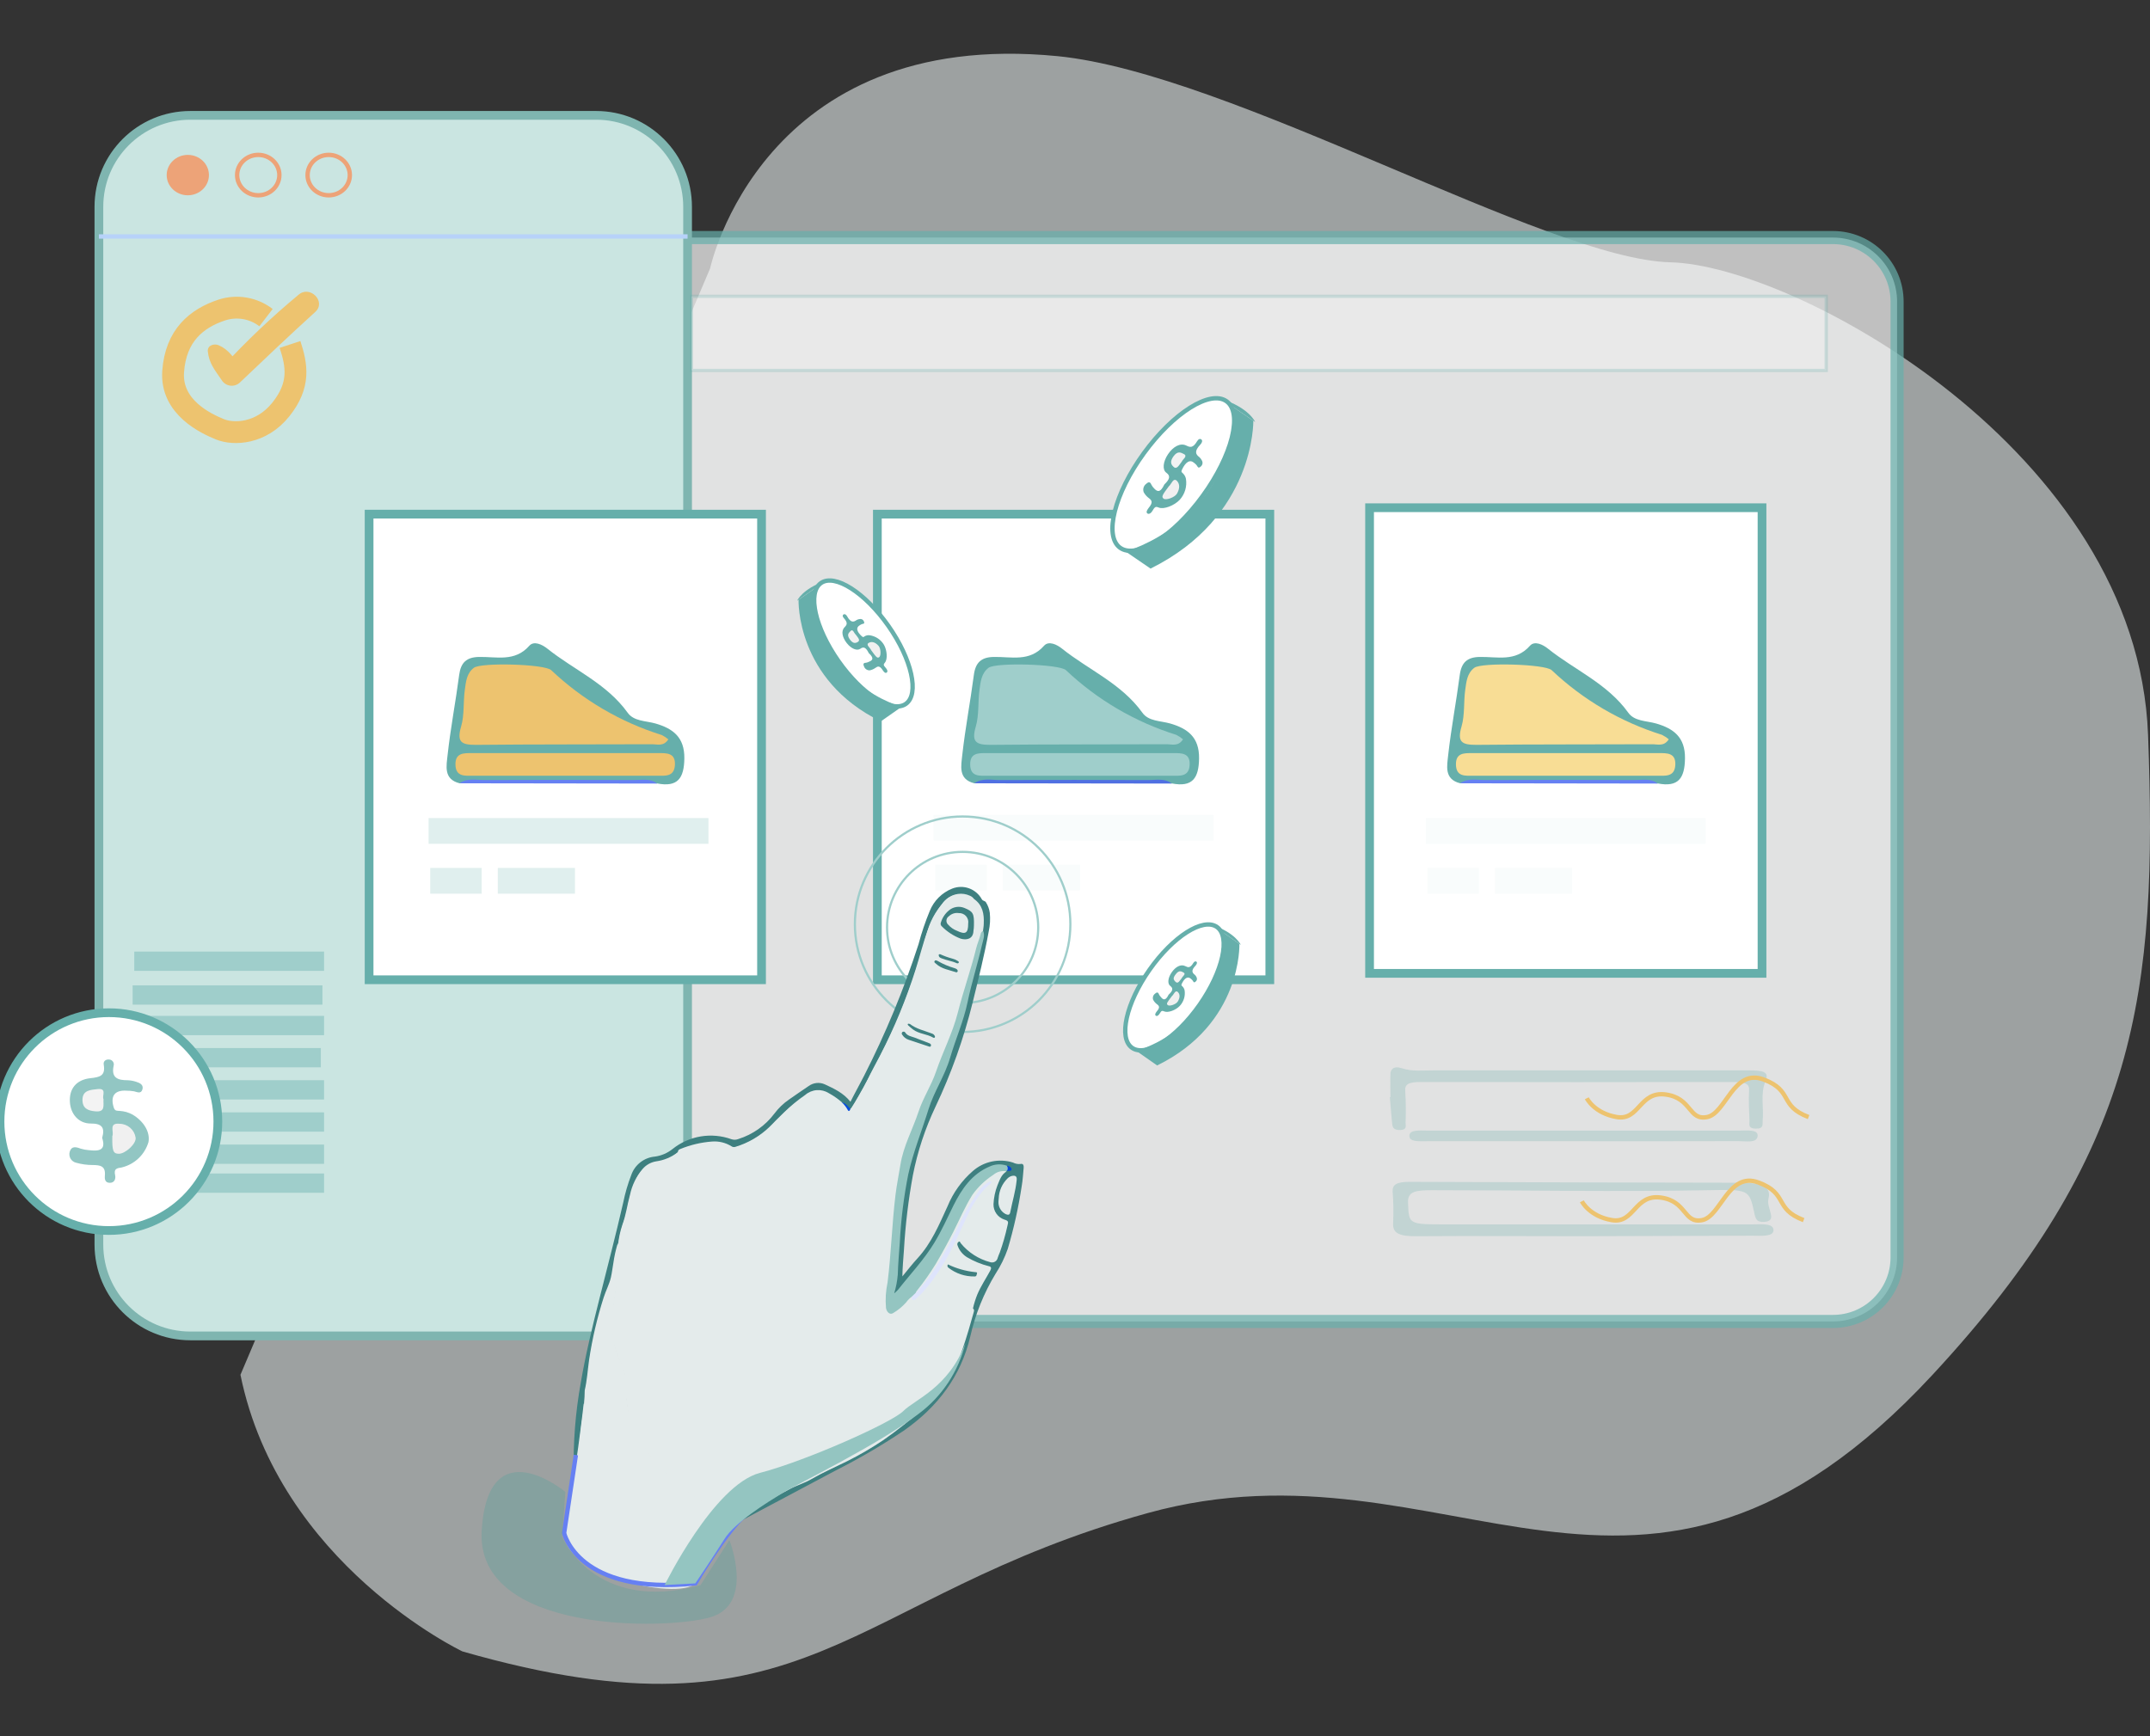 <svg width="520" height="420" viewBox="0 0 520 420" fill="none" xmlns="http://www.w3.org/2000/svg">
<rect x="0" y="0" width="520" height="420" fill="#333333" stroke="none"/>
<g clip-path="url(#clip0)">
<path opacity="0.6" d="M171.745 64.931C171.745 64.931 184.188 6.585 255.77 13.583C297.766 17.731 374.118 62.756 404.03 63.453C433.941 64.15 516.964 109.049 519.528 177.748C521.861 240.02 517.196 278.893 467.399 332.574C396.684 408.809 350.687 345.798 277.554 366.032C204.422 386.265 195.862 423.607 111.847 399.49C111.847 399.49 67.518 378.475 58.156 332.574" fill="#E4EBEB"/>
<path opacity="0.69" d="M443.324 57.469H114.887C106.324 57.469 99.382 64.41 99.382 72.973V304.161C99.382 312.724 106.324 319.665 114.887 319.665H443.324C451.887 319.665 458.829 312.724 458.829 304.161V72.973C458.829 64.41 451.887 57.469 443.324 57.469Z" fill="white" stroke="#66AFAB" stroke-width="3.166" stroke-miterlimit="10"/>
<path d="M144.177 27.905H46.04C33.822 27.905 23.918 37.81 23.918 50.028V301.047C23.918 313.265 33.822 323.169 46.04 323.169H144.177C156.395 323.169 166.299 313.265 166.299 301.047V50.028C166.299 37.81 156.395 27.905 144.177 27.905Z" fill="#CAE5E1" stroke="#7FB5B0" stroke-width="2.111" stroke-miterlimit="10"/>
<path opacity="0.65" d="M45.425 47.241C48.246 47.241 50.533 45.053 50.533 42.355C50.533 39.656 48.246 37.468 45.425 37.468C42.603 37.468 40.316 39.656 40.316 42.355C40.316 45.053 42.603 47.241 45.425 47.241Z" fill="#FF8040"/>
<path opacity="0.65" d="M62.46 47.241C65.281 47.241 67.568 45.053 67.568 42.355C67.568 39.656 65.281 37.468 62.46 37.468C59.639 37.468 57.352 39.656 57.352 42.355C57.352 45.053 59.639 47.241 62.46 47.241Z" stroke="#FF8040" stroke-width="1.055" stroke-miterlimit="10"/>
<path opacity="0.65" d="M79.499 47.241C82.32 47.241 84.607 45.053 84.607 42.355C84.607 39.656 82.32 37.468 79.499 37.468C76.678 37.468 74.391 39.656 74.391 42.355C74.391 45.053 76.678 47.241 79.499 47.241Z" stroke="#FF8040" stroke-width="1.055" stroke-miterlimit="10"/>
<path opacity="0.25" d="M382.733 299.053C369.392 299.053 356.051 298.958 342.721 299.053C338.372 299.105 336.779 298.303 336.947 295.886C337.063 293.318 337.021 290.745 336.821 288.181C336.736 286.556 337.876 285.891 340.884 285.901C367.559 286.007 394.231 286.077 420.898 286.113C425.405 286.113 428.561 286.767 427.727 289.954C427.379 291.274 428.171 292.688 428.361 294.071C428.466 294.788 428.244 295.517 426.598 295.591C424.951 295.664 424.719 294.883 424.487 294.208C424.394 293.923 424.327 293.629 424.286 293.332C423.031 287.759 423.031 287.727 413.225 287.917C390.945 288.34 368.653 287.917 346.373 287.917C342.32 287.917 340.43 288.234 340.547 290.915C340.779 296.192 340.483 296.192 350.046 296.192H423.748C425.965 296.192 429.026 295.823 428.941 297.659C428.846 299.232 425.859 298.926 423.822 298.926L382.733 299.053Z" fill="#66AFAB"/>
<path opacity="0.25" d="M336.29 265.373C336.29 263.494 336.226 261.626 336.29 259.758C336.342 258.818 336.923 257.721 339.076 258.428C341.609 259.251 344.195 258.924 346.739 258.934C372.175 258.934 397.608 258.934 423.038 258.934C426.373 258.934 427.967 259.251 427.027 261.478C425.687 264.644 426.647 267.959 426.31 271.209C426.236 271.948 426.668 273.056 424.663 273.025C422.658 272.993 423.154 271.885 423.133 271.157C423.038 268.687 422.89 266.217 423.038 263.768C423.143 262.206 422.14 261.742 419.417 261.742C394.164 261.798 368.907 261.798 343.646 261.742C340.575 261.742 339.73 262.322 339.868 263.969C340.033 266.53 340.061 269.099 339.952 271.663C339.952 272.307 340.374 273.289 338.696 273.362C336.807 273.436 336.775 272.434 336.691 271.653C336.48 269.542 336.332 267.515 336.152 265.447L336.29 265.373Z" fill="#66AFAB"/>
<path opacity="0.25" d="M382.519 276.064H345.103C343.224 276.064 340.744 276.297 340.881 274.661C340.987 273.246 343.351 273.5 344.987 273.5C370.318 273.5 395.614 273.5 420.874 273.5C422.637 273.5 425.328 273.173 425.096 274.882C424.864 276.592 422.278 276.043 420.484 276.043C407.818 276.071 395.163 276.079 382.519 276.064Z" fill="#66AFAB"/>
<path d="M383.785 265.678C383.785 265.678 385.601 269.32 391.057 270.227C396.514 271.135 396.514 263.895 402.878 264.771C409.243 265.647 408.335 271.103 412.884 270.227C417.433 269.351 419.217 258.406 426.521 261.129C433.824 263.852 430.151 267.462 437.424 270.227" stroke="#EDC36F" stroke-width="1.055" stroke-miterlimit="10"/>
<path d="M382.59 290.609C382.59 290.609 384.405 294.25 389.862 295.158C395.319 296.065 395.319 288.825 401.683 289.701C408.047 290.577 407.129 296.034 411.678 295.158C416.227 294.282 418.011 283.336 425.315 286.06C432.619 288.783 428.956 292.392 436.228 295.158" stroke="#EDC36F" stroke-width="1.055" stroke-miterlimit="10"/>
<path d="M50.263 85.005C50.548 87.876 51.962 89.533 53.609 91.94C53.832 92.307 54.134 92.619 54.494 92.853C54.854 93.086 55.262 93.236 55.688 93.291C56.114 93.346 56.546 93.304 56.954 93.169C57.361 93.034 57.733 92.808 58.041 92.51C64.068 86.779 70.084 81.047 76.248 75.464C79.013 72.942 74.908 68.846 72.142 71.358L71.646 71.812C69.134 74.092 72.322 77.438 75.034 76.203L75.657 75.918L72.142 71.358C65.741 76.671 59.698 82.401 54.052 88.51H58.041C56.427 86.462 55.287 84.541 52.87 83.507C51.814 83.053 50.115 83.507 50.263 85.005Z" fill="#EDC36F"/>
<path d="M64.339 76.836C62.844 75.684 61.092 74.914 59.232 74.593C57.373 74.271 55.463 74.407 53.669 74.989C47.526 77.016 42.502 81.153 41.879 89.871C41.256 98.589 49.964 102.537 53.236 103.867C56.508 105.196 63.157 105.007 67.917 99.064C72.677 93.122 71.801 88.373 70.144 83.327" stroke="#EDC36F" stroke-width="5.277" stroke-miterlimit="10"/>
<path d="M23.918 57.205H166.299" stroke="#B7D2F9" stroke-width="1.055" stroke-miterlimit="10"/>
<path d="M184.186 124.374H89.269V237.012H184.186V124.374Z" fill="white" stroke="#66AFAB" stroke-width="2.111" stroke-miterlimit="10"/>
<path d="M307.117 124.374H212.199V237.012H307.117V124.374Z" fill="white" stroke="#66AFAB" stroke-width="2.111" stroke-miterlimit="10"/>
<path d="M426.163 122.822H331.246V235.461H426.163V122.822Z" fill="white" stroke="#66AFAB" stroke-width="2.111" stroke-miterlimit="10"/>
<path d="M111.171 189.485C107.171 188.503 108.005 185.179 108.258 182.614C108.966 176.144 110.211 169.737 111.055 163.278C111.446 160.28 112.829 158.972 115.868 158.919C120.09 158.835 124.523 160.185 128.017 156.217C129.125 154.961 131.109 155.89 132.386 156.914C138.846 162.075 146.74 165.357 151.796 172.397C153.284 174.508 156.176 174.35 158.519 175.015C162.741 176.228 165.58 178.329 165.517 183.458C165.454 188.271 163.902 190.488 158.941 189.517C143.015 188.894 127.088 189.031 111.171 189.485Z" fill="#66AFAB"/>
<path d="M111.168 189.485C113.078 188.124 115.263 188.715 117.332 188.704C129.294 188.648 141.287 188.648 153.312 188.704C155.212 188.704 157.228 188.219 158.938 189.549L111.168 189.485Z" fill="#6680F3"/>
<path d="M161.644 178.846C160.504 180.651 158.942 180.028 157.654 180.039C143.469 180.102 129.294 180.039 115.119 180.187C111.636 180.187 110.412 179.564 111.52 175.775C112.354 172.946 112.005 169.791 112.428 166.814C112.691 164.935 112.85 162.867 114.623 161.537C116.396 160.207 131.711 160.64 133.305 162.107C140.902 169.305 150.042 174.673 160.029 177.801C160.609 178.081 161.151 178.432 161.644 178.846Z" fill="#EDC36F"/>
<path d="M136.65 187.659C129.262 187.659 121.8 187.659 114.38 187.659C112.48 187.659 110.232 187.944 110.158 185.01C110.084 182.076 112.185 182.181 114.179 182.181H159.247C161.242 182.181 163.385 182.097 163.237 185.031C163.089 187.965 160.831 187.659 158.973 187.659C151.5 187.659 144.081 187.659 136.65 187.659Z" fill="#EDC36F"/>
<path d="M235.652 189.485C231.652 188.503 232.486 185.179 232.739 182.614C233.457 176.144 234.692 169.737 235.536 163.278C235.937 160.28 237.309 158.972 240.349 158.919C244.571 158.835 249.004 160.185 252.508 156.217C253.616 154.961 255.601 155.89 256.867 156.914C263.327 162.075 271.232 165.357 276.288 172.397C277.776 174.508 280.668 174.35 283.011 175.015C287.233 176.228 290.072 178.329 290.008 183.458C289.945 188.271 288.394 190.488 283.422 189.517C267.506 188.894 251.579 189.031 235.652 189.485Z" fill="#66AFAB"/>
<path d="M235.651 189.485C237.562 188.124 239.757 188.715 241.826 188.704C253.788 188.648 265.781 188.648 277.806 188.704C279.696 188.704 281.712 188.219 283.421 189.549L235.651 189.485Z" fill="#5070E2"/>
<path d="M286.124 178.846C284.985 180.651 283.433 180.028 282.135 180.039C267.96 180.102 253.775 180.039 239.6 180.187C236.127 180.187 234.892 179.564 236.001 175.775C236.835 172.946 236.486 169.791 236.908 166.814C237.172 164.935 237.341 162.867 239.104 161.537C240.866 160.207 256.192 160.64 257.796 162.107C265.382 169.288 274.508 174.641 284.478 177.759C285.07 178.051 285.623 178.417 286.124 178.846Z" fill="#9FCECB"/>
<path d="M261.142 187.659C253.754 187.659 246.292 187.659 238.872 187.659C236.961 187.659 234.713 187.944 234.65 185.01C234.587 182.076 236.666 182.181 238.661 182.181H283.739C285.723 182.181 287.866 182.097 287.729 185.031C287.592 187.965 285.322 187.659 283.412 187.659C275.982 187.659 268.562 187.659 261.142 187.659Z" fill="#9FCECB"/>
<path d="M353.176 189.485C349.176 188.503 350.01 185.179 350.263 182.614C350.981 176.144 352.216 169.737 353.06 163.278C353.461 160.28 354.833 158.972 357.873 158.919C362.095 158.835 366.528 160.185 370.032 156.217C371.14 154.961 373.125 155.89 374.391 156.914C380.85 162.075 388.756 165.357 393.811 172.397C395.3 174.508 398.192 174.35 400.535 175.015C404.757 176.228 407.596 178.329 407.532 183.458C407.469 188.271 405.918 190.488 400.946 189.517C384.988 188.894 369.061 189.031 353.176 189.485Z" fill="#66AFAB"/>
<path d="M353.18 189.485C355.09 188.124 357.285 188.715 359.354 188.704C371.316 188.648 383.309 188.648 395.335 188.704C397.224 188.704 399.24 188.219 400.95 189.549L353.18 189.485Z" fill="#6680F3"/>
<path d="M403.604 178.846C402.464 180.651 400.913 180.028 399.615 180.039C385.44 180.102 371.254 180.039 357.08 180.186C353.607 180.186 352.372 179.564 353.48 175.774C354.314 172.946 353.966 169.79 354.388 166.814C354.652 164.935 354.821 162.866 356.584 161.536C358.346 160.206 373.671 160.639 375.276 162.106C382.862 169.287 391.988 174.641 401.958 177.759C402.55 178.051 403.103 178.416 403.604 178.846Z" fill="#F8DD95"/>
<path d="M378.627 187.659C371.238 187.659 363.776 187.659 356.357 187.659C354.446 187.659 352.209 187.944 352.135 185.01C352.061 182.076 354.151 182.181 356.145 182.181H401.203C403.187 182.181 405.33 182.097 405.193 185.031C405.055 187.965 402.786 187.659 400.897 187.659C393.466 187.659 386.047 187.659 378.627 187.659Z" fill="#F8DD95"/>
<path opacity="0.2" d="M171.351 197.897H103.664V204.125H171.351V197.897Z" fill="#66AFAB"/>
<path opacity="0.2" d="M116.502 209.961H104.059V216.188H116.502V209.961Z" fill="#66AFAB"/>
<path opacity="0.2" d="M139.066 209.961H120.395V216.188H139.066V209.961Z" fill="#66AFAB"/>
<g opacity="0.2">
<path opacity="0.2" d="M293.503 197.127H225.816V203.354H293.503V197.127Z" fill="#66AFAB"/>
<path opacity="0.2" d="M238.651 209.18H226.207V215.407H238.651V209.18Z" fill="#66AFAB"/>
<path opacity="0.2" d="M261.218 209.18H242.547V215.407H261.218V209.18Z" fill="#66AFAB"/>
</g>
<g opacity="0.2">
<path opacity="0.2" d="M412.542 197.897H344.855V204.125H412.542V197.897Z" fill="#66AFAB"/>
<path opacity="0.2" d="M357.679 209.961H345.235V216.189H357.679V209.961Z" fill="#66AFAB"/>
<path opacity="0.2" d="M380.245 209.961H361.574V216.189H380.245V209.961Z" fill="#66AFAB"/>
</g>
<path opacity="0.25" d="M441.689 71.686H167.238V89.607H441.689V71.686Z" fill="white" stroke="#66AFAB" stroke-width="0.792" stroke-miterlimit="10"/>
<path d="M232.823 242.638C242.919 242.638 251.103 234.454 251.103 224.358C251.103 214.262 242.919 206.077 232.823 206.077C222.727 206.077 214.542 214.262 214.542 224.358C214.542 234.454 222.727 242.638 232.823 242.638Z" stroke="#9FCECB" stroke-width="0.528" stroke-miterlimit="10"/>
<path d="M232.822 249.636C247.214 249.636 258.881 237.968 258.881 223.576C258.881 209.184 247.214 197.517 232.822 197.517C218.43 197.517 206.762 209.184 206.762 223.576C206.762 237.968 218.43 249.636 232.822 249.636Z" stroke="#9FCECB" stroke-width="0.528" stroke-miterlimit="10"/>
<path d="M140.356 358.01L139.818 357.25C139.633 357.093 139.491 356.891 139.406 356.664C139.321 356.437 139.296 356.192 139.332 355.952C139.269 352.015 140.134 348.163 140.388 344.257C140.456 343.719 140.576 343.189 140.746 342.674C141.027 341.642 141.176 340.578 141.19 339.508C141.299 338.456 141.352 337.399 141.348 336.342C142.404 328.151 143.459 319.95 146.53 312.214C147.829 308.921 148.092 305.469 148.905 302.113C148.938 301.803 149.039 301.504 149.201 301.237C149.908 300.804 150.256 300.963 150.256 301.775C150.27 302.915 150.171 304.054 149.961 305.174C149.549 306.989 149.538 308.847 149.222 310.673C148.77 312.933 148.439 315.216 148.23 317.512C147.955 321.734 148.23 325.829 150.288 329.639C151.343 331.571 151.343 333.682 151.428 335.793C151.46 338.873 151.991 341.928 153 344.838C153.326 345.66 153.736 346.445 154.225 347.181C155.196 348.69 156.082 350.253 157.074 351.751C157.57 352.501 158.267 353.049 158.816 353.746C161.496 356.968 164.649 359.765 168.167 362.042C169.909 363.235 171.766 364.227 173.592 365.282C173.753 365.4 173.947 365.463 174.146 365.463C174.346 365.463 174.54 365.4 174.701 365.282L176.811 363.857C180.747 361.059 184.917 358.609 189.276 356.532C192.939 354.886 196.538 353.113 200.211 351.477C204.651 349.545 208.957 347.316 213.098 344.806C216.033 342.928 218.808 340.809 221.394 338.474C221.946 337.98 222.438 337.424 222.861 336.817C223.384 336.032 223.974 335.294 224.624 334.611C226.558 332.511 228.08 330.065 229.109 327.402C230.01 325.368 230.97 323.366 231.991 321.396C232.761 319.908 233.616 318.452 234.439 316.995C234.619 316.678 234.798 316.33 235.22 316.267C235.928 316.436 235.875 316.942 235.738 317.47C235.231 319.423 234.629 321.354 234.059 323.296C233.236 326.061 232.149 328.721 231.073 331.381C229.914 334.123 228.158 336.571 225.932 338.547C221.743 342.616 217.165 346.264 212.264 349.44C209.056 351.499 205.706 353.326 202.237 354.907C199.872 355.895 197.595 357.081 195.43 358.453C195.163 358.617 194.88 358.751 194.585 358.854C189.561 360.797 185.033 363.667 180.411 366.369C179.608 366.844 178.986 367.594 178.194 368.1C177.044 368.86 176.463 368.881 175.555 368.237C175.521 368.141 175.463 368.055 175.386 367.987C175.31 367.919 175.217 367.871 175.117 367.848C175.018 367.825 174.914 367.827 174.815 367.855C174.716 367.882 174.626 367.934 174.553 368.005C174.127 368.319 173.653 368.561 173.149 368.723C172.923 368.769 172.689 368.751 172.474 368.67C170.236 367.773 167.83 367.298 165.792 365.916C165.616 365.765 165.4 365.67 165.17 365.641C163.407 365.641 162.077 364.586 160.652 363.815C156.092 361.229 151.162 359.357 146.034 358.263C144.73 357.948 143.37 357.948 142.066 358.263C141.485 358.496 140.82 358.643 140.356 358.01Z" fill="#E4EBEB"/>
<path d="M140.937 342.643C140.346 345.809 140.282 349.039 139.744 352.216C139.501 353.588 139.86 354.992 139.544 356.374C139.47 356.712 139.818 356.923 139.818 357.25C139.026 357.25 138.763 356.849 138.763 356.079C138.613 348.895 139.175 341.715 140.441 334.642C141.612 327.74 143.28 320.921 144.979 314.166C146.932 306.388 148.969 298.641 150.753 290.82C151.205 288.592 151.844 286.407 152.663 284.286C153.078 283.065 153.838 281.99 154.852 281.192C155.865 280.394 157.088 279.907 158.373 279.79C159.955 279.579 161.449 278.936 162.69 277.933C164.664 276.359 167.008 275.318 169.498 274.908C171.989 274.498 174.543 274.732 176.917 275.589C177.473 275.776 178.077 275.753 178.617 275.526C182.065 274.435 185.09 272.3 187.271 269.415C188.276 268.064 189.5 266.89 190.892 265.943C192.443 264.887 194.005 263.758 195.599 262.713C196.155 262.308 196.808 262.058 197.492 261.987C198.176 261.917 198.867 262.029 199.494 262.312C201.773 263.367 204.043 264.423 205.689 266.534C206.745 264.423 207.895 262.396 208.95 260.317C214.184 250.049 218.599 239.384 222.154 228.421C222.876 225.674 223.786 222.98 224.877 220.357C225.366 219.138 226.099 218.031 227.03 217.104C227.961 216.176 229.07 215.448 230.292 214.964C231.597 214.441 233.049 214.416 234.372 214.893C235.695 215.369 236.797 216.315 237.469 217.55C237.733 217.993 238.208 217.877 238.461 218.268C238.947 219.036 239.264 219.9 239.39 220.801C239.544 222.307 239.458 223.828 239.137 225.307C238.081 231.102 236.646 236.801 235.242 242.522C233.101 251.212 230.088 259.663 226.249 267.747C223.747 273.014 221.913 278.574 220.793 284.297C219.697 290.269 218.975 296.304 218.629 302.366C218.492 304.477 218.281 306.504 218.249 308.773C219.537 307.211 220.677 305.733 221.933 304.372C225.289 300.72 227.147 296.224 229.173 291.812C230.512 288.534 232.601 285.617 235.274 283.294C236.583 282.139 238.17 281.342 239.879 280.982C241.588 280.621 243.361 280.709 245.026 281.236C245.573 281.526 246.195 281.644 246.81 281.574C247.517 281.395 247.633 281.996 247.58 282.545C247.443 284.023 247.359 285.511 247.105 286.967C246.332 292.087 245.207 297.148 243.738 302.113C243.005 304.236 242.012 306.26 240.783 308.14C237.951 312.809 235.895 317.906 234.693 323.233C232.403 332.975 226.777 340.321 218.703 346.01C213.438 349.548 207.96 352.759 202.301 355.625L175.524 369.863C175.122 370.071 174.683 370.197 174.231 370.233C173.78 370.269 173.326 370.215 172.896 370.074C169.377 368.943 166.015 367.372 162.89 365.398C159.923 363.556 156.762 362.044 153.465 360.892C149.487 359.642 145.304 359.176 141.148 359.519C140.662 359.519 140.282 359.519 140.092 359.034C140.041 358.947 140.007 358.85 139.993 358.75C139.979 358.649 139.985 358.547 140.011 358.449C140.036 358.351 140.081 358.259 140.142 358.178C140.203 358.098 140.279 358.03 140.367 357.978C140.726 358.052 141.042 358.285 141.422 358.19C144.926 357.366 148.177 358.432 151.417 359.572C155.107 360.788 158.648 362.417 161.972 364.427C162.401 364.779 162.894 365.043 163.425 365.205C163.955 365.366 164.513 365.421 165.065 365.367C165.202 365.367 165.381 365.483 165.518 365.567C167.17 366.62 168.981 367.4 170.88 367.879C171.62 368.236 172.405 368.491 173.213 368.639C174.016 368.681 174.815 368.502 175.524 368.121C175.839 368.425 176.259 368.594 176.696 368.594C177.133 368.594 177.553 368.425 177.867 368.121C181.815 364.881 186.427 362.749 190.86 360.3C192.601 359.329 194.543 358.812 196.274 357.799C199.061 356.195 202.016 354.907 204.887 353.482C207.89 351.978 210.794 350.286 213.584 348.416C217.013 346.019 220.294 343.418 223.41 340.627C226.08 338.573 228.318 336.012 229.996 333.091C231.116 330.854 232.075 328.54 232.867 326.167C233.849 323.264 234.714 320.32 235.527 317.364C235.643 316.921 235.601 316.657 235.189 316.457C234.967 316.161 235.105 315.855 235.189 315.56C235.663 313.771 236.395 312.06 237.363 310.483C238.018 309.48 238.472 308.372 239.094 307.317C239.369 306.863 239.305 306.514 238.714 306.377C237.303 305.938 235.93 305.383 234.609 304.72C233.248 304.104 232.149 303.028 231.506 301.68C231.392 301.486 231.316 301.27 231.284 301.047C231.252 300.892 231.268 300.731 231.33 300.586C231.392 300.44 231.498 300.318 231.632 300.234C231.991 300.013 232.244 300.234 232.445 300.467C233.097 301.22 233.803 301.925 234.556 302.578C235.951 303.755 237.603 304.586 239.379 305.005C239.541 305.06 239.713 305.081 239.883 305.066C240.054 305.052 240.219 305.003 240.37 304.921C240.52 304.84 240.652 304.729 240.758 304.594C240.864 304.46 240.94 304.305 240.984 304.14C241.966 301.65 242.742 299.083 243.306 296.466C243.464 295.844 243.369 295.464 242.715 295.2C241.697 294.872 240.848 294.16 240.345 293.217C239.843 292.273 239.728 291.171 240.023 290.144C240.328 288.058 241.026 286.049 242.081 284.223C242.325 283.839 242.658 283.521 243.052 283.294C243.157 283.22 243.27 283.16 243.39 283.115C243.497 283.08 243.606 283.056 243.717 283.041C243.907 283.041 244.15 283.041 244.16 282.767C244.171 282.492 243.992 282.492 243.854 282.397C243.633 282.273 243.389 282.194 243.137 282.165C240.889 281.574 238.968 282.418 237.216 283.653C235.489 284.874 234.013 286.414 232.867 288.192C231.602 290.18 230.491 292.262 229.542 294.419C227.232 299.416 224.226 304.06 220.613 308.214C219.494 309.501 218.344 310.768 217.32 312.14C217.067 312.488 216.729 313.079 216.265 312.837C215.8 312.594 216.106 311.992 216.265 311.581C216.597 310.525 216.768 309.426 216.771 308.319C217.141 302.293 217.479 296.266 218.186 290.271C218.622 286.218 219.514 282.228 220.845 278.376C222.07 274.967 223.03 271.484 224.233 268.075C224.945 266.027 225.828 264.043 226.872 262.143C227.689 260.607 228.353 258.995 228.856 257.33C229.711 254.681 230.693 252.053 231.653 249.446C232.479 247.049 233.152 244.603 233.669 242.121C234.482 238.511 235.569 234.965 236.456 231.376C236.793 229.994 237.089 228.601 237.416 227.207C237.548 226.565 237.569 225.904 237.479 225.255C237.479 224.294 237.638 223.344 237.596 222.363C237.615 221.451 237.418 220.547 237.022 219.726C236.626 218.904 236.041 218.187 235.316 217.634C234.775 217.168 234.142 216.822 233.457 216.621C232.772 216.419 232.052 216.367 231.345 216.467C230.638 216.567 229.961 216.817 229.359 217.2C228.756 217.584 228.243 218.092 227.854 218.69C226.08 221 224.759 223.625 223.959 226.426C222.216 233.006 220.037 239.462 217.436 245.752C215.558 250.269 213.331 254.628 211.04 258.966C209.584 261.71 208.106 264.433 206.555 267.114C206.312 267.526 206.164 268.001 205.7 268.243C205.572 268.26 205.442 268.239 205.325 268.183C205.209 268.126 205.112 268.037 205.045 267.927C204.58 267.429 204.015 267.034 203.388 266.766C202.459 266.016 201.446 265.373 200.454 264.718C198.449 263.378 196.644 263.726 194.744 265.067C192.215 266.865 189.845 268.878 187.662 271.083C187.081 271.674 186.606 272.381 186.015 272.93C183.709 275.013 180.991 276.588 178.036 277.553C177.826 277.644 177.598 277.686 177.369 277.675C177.14 277.664 176.917 277.601 176.717 277.489C175.035 276.498 173.061 276.125 171.133 276.434C168.931 276.733 166.771 277.285 164.695 278.08C164.374 278.206 164.108 278.441 163.946 278.745C162.719 279.957 161.128 280.732 159.418 280.951C158.147 281.152 156.953 281.687 155.957 282.501C154.961 283.316 154.2 284.38 153.75 285.585C152.739 287.949 152.03 290.431 151.639 292.973C151.47 293.944 151.037 294.809 150.795 295.738C150.349 297.095 149.996 298.481 149.739 299.886C149.704 300.344 149.547 300.785 149.285 301.163C148.876 302.575 148.566 304.014 148.357 305.469C148.146 306.641 148.019 307.834 147.755 308.995C147.375 310.683 146.52 312.214 146.003 313.871C144.414 318.822 143.231 323.894 142.467 329.038C142.129 331.476 141.982 333.956 141.412 336.373C141.358 338.47 141.199 340.562 140.937 342.643Z" fill="#3E8080"/>
<path d="M235.558 217.455C237.669 218.922 238.049 221.107 237.932 223.46C237.932 224.052 237.806 224.643 237.742 225.234C236.884 227.556 236.154 229.924 235.558 232.326C234.734 235.419 233.447 238.374 232.824 241.498C231.895 245.557 230.547 249.507 228.803 253.288C228.268 254.514 227.83 255.781 227.494 257.077C226.857 259.15 225.993 261.146 224.919 263.03C224.213 264.33 223.613 265.686 223.124 267.083C222.069 270.059 220.876 272.94 219.694 275.843C218.712 278.49 218.004 281.231 217.583 284.023C216.464 290.113 216.211 296.298 215.599 302.44C215.493 303.443 215.599 304.435 215.515 305.427C215.251 307.781 214.945 310.124 214.512 312.446C214.271 313.793 214.299 315.174 214.596 316.51C214.807 317.47 215.377 317.702 216.222 317.175C217.236 316.536 218.154 315.754 218.945 314.853C219.308 314.307 219.801 313.861 220.38 313.554C221.077 314.24 221.087 314.251 221.932 313.554C223.595 311.955 225.065 310.166 226.312 308.224C228.844 304.502 230.968 300.518 232.645 296.34C233.977 293.444 235.563 290.671 237.384 288.054C237.945 287.357 238.598 286.739 239.326 286.218C237.999 286.938 236.901 288.017 236.159 289.332C234.608 291.854 233.151 294.408 231.821 297.068C229.373 301.944 226.987 306.884 223.378 311.053C223.008 311.486 222.671 311.95 222.269 312.351C222.058 312.562 221.879 312.879 221.488 312.699C221.383 312.457 221.488 312.267 221.636 312.077C221.821 311.788 222.022 311.509 222.238 311.243C223.589 309.6 224.813 307.857 225.9 306.029C227.87 302.896 229.632 299.639 231.178 296.276C232.328 293.754 233.658 291.358 235.03 288.962C235.92 287.54 237.074 286.3 238.429 285.31C239.187 284.711 239.976 284.151 240.793 283.632C241.157 283.334 241.602 283.152 242.071 283.111C242.54 283.07 243.01 283.17 243.421 283.4C242.154 284.149 241.774 285.511 241.247 286.735C240.682 288.197 240.358 289.74 240.286 291.305C240.269 292.117 240.51 292.913 240.975 293.579C241.44 294.245 242.104 294.746 242.872 295.01C243.927 295.337 243.927 295.506 243.653 296.551C243.176 298.738 242.559 300.892 241.806 303C241.627 303.422 241.447 303.834 241.31 304.266C241.271 304.463 241.191 304.65 241.074 304.813C240.957 304.976 240.806 305.112 240.632 305.212C240.458 305.312 240.264 305.374 240.065 305.393C239.865 305.412 239.663 305.387 239.473 305.322C236.679 304.582 234.189 302.979 232.36 300.741C232.233 300.604 232.201 300.139 231.832 300.424C231.7 300.513 231.603 300.645 231.559 300.797C231.514 300.95 231.525 301.113 231.589 301.258C231.998 302.457 232.811 303.476 233.89 304.14C235.537 305.109 237.314 305.837 239.167 306.303C239.758 306.419 239.811 306.768 239.537 307.306C238.481 309.269 237.236 311.095 236.37 313.153C235.929 314.253 235.576 315.386 235.315 316.541C234.819 316.837 234.661 317.386 234.397 317.839C232.096 321.702 230.27 325.808 228.338 329.851C227.489 331.685 226.344 333.368 224.95 334.832C224.022 335.782 223.367 336.996 222.438 337.946C220.154 340.255 217.627 342.31 214.902 344.078C209.161 347.814 202.944 350.601 196.738 353.451C192.685 355.123 188.737 357.04 184.917 359.192C181.75 361.166 178.257 362.791 175.323 365.208C174.51 365.873 173.94 365.726 173.032 365.261C169.741 363.401 166.587 361.306 163.597 358.992C162.045 357.936 160.979 356.3 159.628 355.002C157.127 352.606 155.48 349.609 153.696 346.696C152.229 344.3 151.87 341.587 151.501 338.885C151.285 337.312 151.19 335.724 151.216 334.136C151.207 332.563 150.815 331.017 150.076 329.629C148.539 326.473 147.814 322.983 147.965 319.475C148.029 316.309 148.778 313.143 149.137 309.976C149.453 307.232 149.971 304.52 150.087 301.754C150.087 301.311 150.023 300.994 149.475 301.174C149.644 299.507 149.998 297.865 150.53 296.276C151.417 293.912 151.702 291.411 152.377 289.015C152.863 286.697 153.922 284.537 155.459 282.735C156.282 281.799 157.399 281.171 158.625 280.951C160.583 280.694 162.436 279.914 163.987 278.693C165.717 278.66 167.438 278.43 169.117 278.007C170.088 277.785 171.071 277.616 172.061 277.5C172.868 277.384 173.689 277.437 174.474 277.655C175.259 277.873 175.99 278.252 176.621 278.766C177.009 279.168 177.526 279.421 178.081 279.481C178.637 279.541 179.196 279.404 179.661 279.094C180.722 278.542 181.81 278.046 182.922 277.605C185.232 276.588 187.223 274.966 188.685 272.909C189.549 271.801 190.561 270.817 191.693 269.985C192.611 269.267 193.582 268.623 194.543 267.959C195.026 267.624 195.579 267.401 196.159 267.306C196.739 267.211 197.334 267.247 197.899 267.41C199.757 267.895 201.477 268.592 202.469 270.418C202.653 270.709 202.907 270.948 203.208 271.114C204.316 271.822 204.569 271.705 205.319 270.629C206.174 269.373 206.86 268.011 207.778 266.829C209.889 264.106 211.229 260.94 212.813 257.911C213.815 256 214.86 254.1 215.757 252.127C218.331 246.472 220.51 240.646 222.28 234.691C223.262 231.355 224.56 228.136 225.615 224.833C226.304 222.899 227.345 221.109 228.687 219.555C230.185 217.687 232.054 216.653 234.808 217.824C235.199 217.962 235.389 217.793 235.558 217.455Z" fill="#E4EBEB"/>
<path d="M175.561 368.142C174.886 368.733 174.2 369.272 173.25 368.66C173.725 368.364 174.221 368.1 174.685 367.784C175.15 367.467 175.424 367.657 175.561 368.142Z" fill="#024AE1"/>
<path d="M243.41 283.347C242.852 283.246 242.278 283.271 241.73 283.419C241.183 283.566 240.675 283.834 240.243 284.202C238.263 285.481 236.544 287.125 235.177 289.047C233.383 291.917 232.074 295.042 230.544 298.05C229.235 300.625 227.852 303.169 226.375 305.67C224.999 307.914 223.487 310.071 221.847 312.129C221.676 312.285 221.561 312.493 221.52 312.72C221.393 313.185 221.192 313.597 220.622 313.607C220.063 313.996 219.574 314.478 219.176 315.032C218.266 316.066 217.197 316.95 216.01 317.649C215.261 318.135 214.469 317.449 214.29 316.425C214.104 314.346 214.232 312.25 214.67 310.208C215.546 303.211 215.725 296.139 216.58 289.099C216.876 286.63 217.393 284.17 217.783 281.711C218.511 277.183 220.749 273.204 222.153 268.93C223.261 265.563 225.245 262.597 226.375 259.272C228.011 254.459 230.396 249.91 231.652 244.981C232.982 239.704 234.818 234.627 236.106 229.371C236.391 228.252 236.866 227.176 237.161 226.036C237.177 225.85 237.244 225.672 237.356 225.522C237.469 225.373 237.62 225.258 237.795 225.191C238.27 226.384 237.742 227.492 237.499 228.611C236.444 233.245 234.987 237.762 234.027 242.395C233.066 247.029 231.124 251.346 229.805 255.852C228.486 260.359 225.91 264.022 224.58 268.317C222.944 273.595 220.865 278.693 219.673 284.086C218.59 289.531 217.905 295.048 217.625 300.593C217.435 303.179 217.213 305.765 217.139 308.351C217.008 309.89 216.714 311.412 216.263 312.889C216.602 312.604 216.923 312.297 217.224 311.971C220.169 308.214 223.483 304.741 225.974 300.636C227.747 297.712 229.14 294.598 230.639 291.548C232.602 287.643 235.04 284.012 239.336 282.197C240.632 281.582 242.118 281.502 243.473 281.975C244.043 282.366 244.032 282.777 243.473 283.21L243.41 283.347Z" fill="#94C5C1"/>
<path d="M235.56 217.455C235.56 217.719 235.877 218.014 235.56 218.236C235.244 218.458 235.085 218.152 234.874 218.035C232.489 216.769 229.988 217.856 228.542 220.03C226.785 222.422 225.529 225.143 224.848 228.031C224.798 228.252 224.727 228.467 224.636 228.674C223.317 231.672 222.526 234.849 221.47 237.941C219.524 244.098 217.052 250.077 214.082 255.81C212.52 258.734 211.317 261.858 209.459 264.623C207.981 266.819 206.588 269.056 205.132 271.262C204.709 271.895 204.287 272.012 203.57 271.579C202.791 271.127 202.14 270.484 201.68 269.711C200.899 268.444 199.464 268.096 198.134 267.684C197.473 267.448 196.761 267.395 196.072 267.528C195.383 267.662 194.743 267.978 194.218 268.444C193.872 268.738 193.501 269.003 193.11 269.236C191.24 270.384 189.607 271.877 188.297 273.637C186.967 275.434 185.177 276.838 183.115 277.7L178.671 279.653C178.455 279.762 178.211 279.804 177.97 279.774C177.73 279.744 177.503 279.643 177.32 279.484C176.13 278.362 174.575 277.706 172.94 277.637C171.921 277.677 170.907 277.807 169.911 278.028C168.275 278.397 166.618 278.671 164.961 278.914C164.57 278.978 164.233 279.009 163.969 278.65C163.969 278.218 164.233 278.07 164.57 277.943C166.991 276.953 169.551 276.347 172.159 276.149C173.815 276.011 175.473 276.406 176.888 277.278C177.022 277.378 177.178 277.445 177.343 277.472C177.509 277.5 177.678 277.487 177.837 277.437C180.924 276.517 183.746 274.874 186.07 272.645C187.263 271.473 188.455 270.291 189.627 269.098C191.21 267.549 192.923 266.136 194.746 264.877C195.524 264.199 196.5 263.791 197.529 263.714C198.558 263.636 199.584 263.892 200.456 264.444C201.588 265.063 202.649 265.803 203.622 266.65C204.223 266.963 204.724 267.438 205.068 268.022C205.216 268.328 205.427 268.434 205.744 268.265C207.201 266.038 208.536 263.733 209.744 261.362C210.736 259.251 211.855 257.267 212.91 255.23C216.336 248.588 219.192 241.667 221.449 234.543C222.452 231.376 223.254 228.136 224.362 225.044C225.246 222.15 226.855 219.53 229.038 217.434C229.791 216.793 230.712 216.38 231.692 216.246C232.672 216.111 233.67 216.259 234.568 216.674C234.969 216.831 235.314 217.103 235.56 217.455Z" fill="#E4EBEB"/>
<path d="M241.552 289.88C241.623 288.073 242.378 286.36 243.663 285.088C243.98 284.76 244.388 284.536 244.835 284.445C245.679 284.307 245.996 284.656 245.89 285.5C245.637 288.139 244.835 290.672 244.339 293.258C244.18 294.06 243.695 293.891 243.209 293.69C242.654 293.399 242.196 292.952 241.891 292.405C241.585 291.858 241.446 291.234 241.489 290.608C241.489 290.387 241.531 290.133 241.552 289.88Z" fill="#E4EBEB"/>
<path d="M205.696 268.254C205.506 268.813 205.221 268.982 204.946 268.349C204.576 267.715 204.113 267.138 203.574 266.639C204.566 266.819 205.041 267.652 205.696 268.254Z" fill="#074EDB"/>
<path d="M243.516 283.242C243.659 283.068 243.737 282.85 243.737 282.624C243.737 282.399 243.659 282.181 243.516 282.007H243.6C244.138 282.081 244.656 282.418 244.656 282.893C244.656 283.368 243.906 283.178 243.516 283.242Z" fill="#0546D8"/>
<path d="M220.592 313.607L221.5 312.72C223.154 311.077 224.62 309.254 225.87 307.285C228.436 303.259 230.718 299.058 232.698 294.714C233.948 292.321 235.359 290.014 236.92 287.812C237.568 287.009 238.377 286.351 239.295 285.88C239.443 285.785 239.612 285.701 239.749 285.88C239.886 286.06 239.749 286.197 239.591 286.302C236.023 289.215 234.313 293.3 232.466 297.342C229.954 302.873 227.189 308.235 223.02 312.773C222.545 313.301 221.964 313.755 221.479 314.24C221.257 314.441 221.015 314.61 220.708 314.441C220.402 314.272 220.487 313.903 220.592 313.607Z" fill="#DEE4FC"/>
<path d="M235.556 223.851C235.551 224.3 235.512 224.748 235.44 225.191C235.377 227.186 233.73 227.492 232.326 227.059C230.624 226.406 229.081 225.399 227.798 224.104C227.656 223.987 227.556 223.826 227.516 223.646C227.476 223.466 227.497 223.278 227.577 223.112C227.926 221.989 228.593 220.992 229.498 220.241C230.006 219.805 230.625 219.518 231.286 219.412C231.948 219.305 232.625 219.384 233.245 219.639C235.366 220.494 235.63 221.011 235.556 223.851Z" fill="#3E8080"/>
<path d="M229.264 305.87C231.336 306.866 233.564 307.498 235.85 307.738C236.04 307.738 236.399 307.738 236.294 308.065C236.188 308.393 236.22 308.794 235.724 308.783C233.433 308.83 231.196 308.084 229.391 306.672C229.328 306.629 229.275 306.574 229.235 306.51C229.194 306.445 229.167 306.373 229.155 306.298C229.143 306.223 229.147 306.147 229.166 306.073C229.185 305.999 229.218 305.93 229.264 305.87Z" fill="#3E8080"/>
<path d="M218.662 249.573C218.715 249.573 218.873 249.657 218.937 249.763C219.454 250.596 220.372 250.702 221.185 250.997C222.388 251.441 223.57 251.905 224.763 252.37C225.037 252.475 225.28 252.676 225.143 253.013C225.006 253.351 224.731 253.172 224.488 253.098C222.905 252.56 221.322 252.042 219.728 251.515C219.108 251.303 218.58 250.886 218.23 250.333C218.16 250.261 218.115 250.169 218.102 250.07C218.089 249.971 218.107 249.871 218.156 249.784C218.24 249.615 218.388 249.541 218.662 249.573Z" fill="#3E8080"/>
<path d="M226.143 250.765C226.143 251.061 225.911 251.124 225.721 251.018C224.19 250.111 222.29 250.132 220.844 249.055C220.433 248.76 220.063 248.401 219.673 248.063C219.567 247.968 219.472 247.81 219.588 247.694C219.704 247.578 219.842 247.694 219.979 247.694C220.116 247.694 220.032 247.694 220.053 247.694C221.636 248.929 223.589 249.319 225.414 250.026C225.589 250.076 225.748 250.171 225.876 250.3C226.003 250.429 226.095 250.59 226.143 250.765Z" fill="#3E8080"/>
<path d="M231.642 234.901C231.589 235.144 231.43 235.26 231.209 235.186C229.552 234.627 227.757 234.405 226.396 233.149C226.206 232.97 225.837 232.801 226.048 232.474C226.259 232.146 226.575 232.379 226.797 232.474C228.099 233.225 229.489 233.814 230.934 234.226C231.251 234.363 231.599 234.468 231.642 234.901Z" fill="#3E8080"/>
<path d="M227.409 230.838C228.352 231.273 229.33 231.626 230.333 231.894C230.802 232.009 231.248 232.201 231.652 232.464C231.79 232.548 231.969 232.675 231.895 232.854C231.821 233.034 231.578 233.097 231.389 233.002C230.206 232.453 228.887 232.316 227.684 231.809C227.378 231.683 227.114 231.556 227.051 231.197C226.987 230.838 227.114 230.817 227.409 230.838Z" fill="#3E8080"/>
<path d="M231.907 220.885C232.234 220.87 232.56 220.927 232.862 221.055C233.164 221.182 233.433 221.375 233.65 221.62C233.866 221.866 234.025 222.156 234.115 222.471C234.204 222.786 234.222 223.117 234.166 223.44C234.166 225.762 233.522 226.152 231.443 225.16C230.63 224.85 229.906 224.346 229.332 223.693C229.183 223.56 229.068 223.395 228.994 223.21C228.92 223.025 228.89 222.825 228.907 222.627C228.923 222.429 228.985 222.237 229.088 222.066C229.191 221.896 229.333 221.752 229.501 221.645C229.815 221.34 230.196 221.113 230.614 220.981C231.032 220.849 231.475 220.816 231.907 220.885Z" fill="#E4EBEB"/>
<path d="M141.177 339.519C141.177 339.519 139.15 357.831 136.575 369.314C134 380.797 163.88 387.352 168.165 383.035C172.45 378.718 169.062 378.254 180.408 366.454C180.408 366.454 159.12 371.045 141.177 339.519Z" fill="#E4EBEB"/>
<path d="M139.278 351.983L136.438 370.866C136.438 370.866 139.795 386.001 168.166 383.035C168.166 383.035 175.554 370.369 180.588 366.148" stroke="#6680F3" stroke-width="1.055" stroke-miterlimit="10"/>
<path d="M160.754 383.426C160.754 383.426 172.617 359.213 183.805 356.3C194.993 353.387 215.68 344.152 218.487 341.334C221.295 338.516 229.454 335.677 233.485 324.932C231.826 331.767 227.832 337.807 222.192 342.009C212.524 349.461 192.734 359.034 189.125 361.261C185.515 363.488 177.726 368.259 175.193 372.333C172.659 376.407 168.163 383.035 168.163 383.035L160.754 383.426Z" fill="#94C5C1"/>
<path d="M77.988 238.363H32.086V243.028H77.988V238.363Z" fill="#9FCECB"/>
<path d="M78.378 230.194H32.476V234.859H78.378V230.194Z" fill="#9FCECB"/>
<path d="M78.378 245.751H32.476V250.417H78.378V245.751Z" fill="#9FCECB"/>
<path d="M77.597 253.53H31.695V258.195H77.597V253.53Z" fill="#9FCECB"/>
<path d="M78.378 261.309H32.476V265.974H78.378V261.309Z" fill="#9FCECB"/>
<path d="M78.378 269.088H32.476V273.753H78.378V269.088Z" fill="#9FCECB"/>
<path d="M78.378 276.877H32.476V281.542H78.378V276.877Z" fill="#9FCECB"/>
<path d="M78.378 283.875H32.476V288.54H78.378V283.875Z" fill="#9FCECB"/>
<path d="M26.344 297.669C40.894 297.669 52.688 285.875 52.688 271.325C52.688 256.776 40.894 244.981 26.344 244.981C11.795 244.981 0 256.776 0 271.325C0 285.875 11.795 297.669 26.344 297.669Z" fill="white" stroke="#66AFAB" stroke-width="2.111" stroke-miterlimit="10"/>
<path opacity="0.71" d="M24.708 275.262C25.436 272.729 24.613 271.769 21.932 271.79C19.04 271.79 17.087 269.52 16.908 266.607C16.697 263.441 18.396 261.203 21.858 260.823C24.117 260.581 25.563 260.264 25.088 257.552C24.951 256.76 25.51 256.222 26.418 256.306C26.599 256.316 26.775 256.368 26.933 256.457C27.091 256.547 27.226 256.671 27.328 256.821C27.43 256.971 27.497 257.143 27.522 257.323C27.547 257.502 27.53 257.685 27.473 257.858C26.872 260.792 28.529 261.319 30.882 261.319C31.601 261.346 32.312 261.478 32.993 261.71C33.869 261.984 34.777 262.449 34.439 263.557C34.101 264.665 33.215 264.19 32.434 264C31.82 263.894 31.199 263.841 30.576 263.842C27.705 263.663 26.629 265.182 27.526 267.969C27.811 268.845 28.402 268.676 28.972 268.739C30.039 268.804 31.08 269.099 32.022 269.605C34.809 271.251 36.36 273.89 35.906 276.296C35.46 277.789 34.631 279.138 33.501 280.21C32.372 281.282 30.981 282.04 29.468 282.408C28.17 282.597 27.505 282.766 27.843 284.286C28.043 285.204 27.674 286.165 26.513 286.133C25.352 286.102 25.288 285.141 25.362 284.36C25.584 281.985 24.148 281.838 22.365 281.827C21.037 281.825 19.716 281.641 18.438 281.278C18.153 281.216 17.883 281.096 17.647 280.925C17.41 280.754 17.211 280.535 17.064 280.283C16.916 280.031 16.822 279.751 16.788 279.461C16.754 279.171 16.78 278.877 16.866 278.597C17.288 277.204 18.364 277.426 19.483 277.858C20.153 278.062 20.843 278.189 21.541 278.238C23.874 278.502 25.721 278.333 24.708 275.262Z" fill="#66AFAB"/>
<path d="M27.165 274.829C27.651 273.869 26.173 271.547 28.938 271.853C29.874 271.862 30.777 272.203 31.484 272.816C32.192 273.429 32.659 274.273 32.801 275.199C33.023 276.666 30.279 279.146 28.717 279.104C27.355 279.072 27.102 278.428 27.165 274.829Z" fill="#F0F0F0"/>
<path d="M25.033 265.89C24.938 267.346 25.56 269.056 23.112 268.845C21.275 268.708 19.945 268.127 19.945 266.08C19.945 263.673 21.972 263.652 23.566 263.462C25.983 263.177 24.61 265.14 25.033 265.89Z" fill="#F3F3F3"/>
<path opacity="0.37" d="M176.411 372.575C176.411 372.575 182.638 388.133 171.746 391.246C160.854 394.36 114.952 395.13 116.503 370.232C118.055 345.334 136.736 360.902 136.736 360.902L135.955 371.794C135.955 371.794 143.734 390.465 169.413 383.468" fill="#5CA09B"/>
<path d="M219.084 170.274C222.424 167.929 220.537 159.485 214.87 151.413C209.203 143.34 201.902 138.697 198.563 141.042C195.223 143.386 197.11 151.831 202.777 159.903C208.444 167.975 215.745 172.618 219.084 170.274Z" fill="white" stroke="#66AFAB" stroke-width="1.055" stroke-miterlimit="10"/>
<path d="M197.171 142.274L193.139 145.103C193.139 145.103 192.411 164.418 213.035 174.508L218.08 170.972C218.08 170.972 196.971 165.494 197.171 142.274Z" fill="#66AFAB"/>
<path d="M192.801 145.315C192.801 145.315 194.036 142.444 199.608 140.544L192.801 145.315Z" fill="#66AFAB"/>
<path d="M290.109 243.103C295.776 235.031 297.662 226.587 294.323 224.242C290.983 221.898 283.682 226.541 278.015 234.613C272.348 242.686 270.461 251.13 273.801 253.475C277.14 255.819 284.442 251.176 290.109 243.103Z" fill="white" stroke="#66AFAB" stroke-width="1.055" stroke-miterlimit="10"/>
<path d="M295.729 225.497L299.761 228.326C299.761 228.326 300.489 247.651 279.865 257.741L274.82 254.205C274.82 254.205 295.961 248.738 295.729 225.497Z" fill="#66AFAB"/>
<path d="M300.099 228.569C300.099 228.569 298.864 225.698 293.302 223.798L300.099 228.569Z" fill="#66AFAB"/>
<path d="M290.887 119.964C298.005 110.185 300.593 99.941 296.667 97.083C292.741 94.226 283.788 99.837 276.67 109.616C269.552 119.395 266.964 129.639 270.89 132.497C274.816 135.354 283.769 129.743 290.887 119.964Z" fill="white" stroke="#66AFAB" stroke-width="1.055" stroke-miterlimit="10"/>
<path d="M298.296 98.494L303.13 101.798C303.13 101.798 303.595 125.018 278.274 137.546L272.227 133.409C272.227 133.409 298.054 126.379 298.296 98.494Z" fill="#66AFAB"/>
<path d="M303.568 102.072C303.568 102.072 302.132 98.653 295.398 96.499L303.568 102.072Z" fill="#66AFAB"/>
<path d="M281.607 117.197C282.989 115.877 283.105 115.086 282.092 114.358C281.079 113.629 281.29 111.677 282.493 109.882C283.697 108.088 285.427 107.064 286.895 107.772C287.844 108.236 288.52 108.447 289.544 106.716C289.839 106.209 290.283 106.03 290.599 106.336C290.916 106.642 290.673 107.181 290.314 107.55C288.794 109.144 289.185 109.925 290.061 110.569C290.318 110.791 290.526 111.064 290.673 111.371C290.823 111.61 290.877 111.896 290.827 112.173C290.776 112.451 290.623 112.699 290.399 112.869C289.786 113.429 289.66 112.869 289.449 112.584C289.271 112.355 289.061 112.153 288.826 111.983C287.834 111.086 286.768 111.698 285.871 113.619C285.596 114.21 285.871 114.273 286.071 114.474C286.46 114.833 286.726 115.306 286.831 115.825C286.978 116.727 286.92 117.65 286.663 118.527C286.405 119.404 285.954 120.211 285.343 120.891C284.045 122.284 281.491 123.297 280.245 122.78C279.675 122.548 279.359 122.453 278.81 123.456C278.483 124.068 277.923 124.511 277.501 124.205C277.079 123.899 277.501 123.276 277.849 122.822C278.979 121.471 278.514 120.986 277.849 120.49C277.348 120.113 276.931 119.634 276.625 119.086C276.487 118.729 276.47 118.336 276.577 117.968C276.684 117.6 276.908 117.277 277.216 117.049C277.986 116.331 278.271 116.764 278.514 117.323C278.672 117.62 278.875 117.891 279.116 118.126C279.834 118.928 280.615 119.339 281.607 117.197Z" fill="#66AFAB"/>
<path d="M282.694 117.64C283.296 117.207 283.749 115.413 284.668 116.342C285.301 117.007 285.438 118.062 284.668 119.413C284.119 120.342 281.997 121.081 281.427 120.627C280.857 120.173 281.1 119.761 282.694 117.64Z" fill="#F0F0F0"/>
<path d="M285.827 111.666C285.152 112.511 284.635 113.693 283.811 112.912C283.178 112.321 282.946 111.624 283.811 110.4C284.867 108.964 285.637 109.502 286.323 109.83C287.358 110.336 285.996 111.149 285.827 111.666Z" fill="#F3F3F3"/>
<path d="M210.12 157.99C209.455 156.629 208.874 156.354 208.083 156.935C207.291 157.515 205.866 156.935 204.8 155.573C203.734 154.212 203.365 152.681 204.251 151.753C204.832 151.141 205.148 150.697 204.061 149.494C203.755 149.156 203.724 148.776 204.061 148.618C204.399 148.46 204.716 148.766 204.906 149.125C205.75 150.644 206.436 150.528 207.133 150.022C207.359 149.877 207.615 149.786 207.882 149.758C208.096 149.703 208.323 149.73 208.518 149.833C208.713 149.937 208.863 150.109 208.938 150.317C209.223 150.908 208.8 150.887 208.505 150.961C208.287 151.043 208.081 151.153 207.893 151.288C206.985 151.827 207.196 152.787 208.431 153.916C208.811 154.265 208.938 154.054 209.128 153.916C209.492 153.708 209.914 153.623 210.331 153.674C211.047 153.776 211.73 154.037 212.331 154.439C212.932 154.841 213.435 155.373 213.803 155.996C214.553 157.304 214.711 159.479 214.025 160.291C213.708 160.671 213.571 160.893 214.204 161.537C214.584 161.927 214.806 162.466 214.447 162.708C214.088 162.951 213.74 162.497 213.487 162.117C212.737 160.946 212.262 161.178 211.724 161.568C211.32 161.858 210.86 162.059 210.373 162.16C210.071 162.177 209.773 162.095 209.521 161.928C209.27 161.76 209.08 161.516 208.98 161.231C208.621 160.471 208.98 160.344 209.497 160.312C209.757 160.268 210.007 160.178 210.236 160.049C211.006 159.743 211.502 159.246 210.12 157.99Z" fill="#66AFAB"/>
<path d="M210.691 157.273C210.501 156.713 209.256 155.932 210.174 155.479C210.828 155.151 211.662 155.299 212.485 156.228C213.066 156.872 213.119 158.645 212.644 158.972C212.169 159.299 211.937 158.983 210.691 157.273Z" fill="#F0F0F0"/>
<path d="M206.965 153.505C207.45 154.212 208.221 154.877 207.429 155.32C206.838 155.658 206.258 155.668 205.551 154.687C204.717 153.536 205.297 153.093 205.709 152.66C206.289 152.017 206.585 153.241 206.965 153.505Z" fill="#F3F3F3"/>
<path d="M282.642 240.622C283.697 239.662 283.781 239.071 283.043 238.511C282.304 237.952 282.473 236.527 283.391 235.208C284.309 233.889 285.586 233.16 286.663 233.709C287.359 234.068 287.855 234.226 288.626 232.939C288.848 232.569 289.185 232.453 289.407 232.675C289.629 232.896 289.407 233.298 289.175 233.572C288.045 234.733 288.32 235.303 288.964 235.799C289.156 235.96 289.305 236.167 289.396 236.401C289.493 236.574 289.523 236.776 289.483 236.97C289.442 237.163 289.333 237.336 289.175 237.456C288.721 237.868 288.637 237.456 288.489 237.234C288.356 237.065 288.204 236.913 288.035 236.781C287.307 236.116 286.515 236.548 285.829 237.963C285.618 238.395 285.829 238.448 285.966 238.596C286.249 238.865 286.441 239.215 286.515 239.599C286.612 240.267 286.559 240.949 286.358 241.593C286.157 242.238 285.814 242.83 285.354 243.324C284.372 244.38 282.483 245.066 281.565 244.665C281.143 244.485 280.911 244.411 280.509 245.15C280.256 245.594 279.834 245.942 279.528 245.689C279.222 245.435 279.528 244.992 279.802 244.633C280.657 243.652 280.309 243.282 279.802 242.913C279.43 242.63 279.124 242.27 278.905 241.857C278.809 241.593 278.803 241.304 278.887 241.035C278.97 240.766 279.14 240.532 279.37 240.369C279.95 239.841 280.172 240.169 280.33 240.58C280.44 240.803 280.586 241.007 280.763 241.182C281.312 241.878 281.882 242.184 282.642 240.622Z" fill="#66AFAB"/>
<path d="M283.445 240.96C283.888 240.643 284.258 239.324 284.912 240.021C285.377 240.517 285.461 241.298 284.849 242.29C284.427 242.965 282.854 243.493 282.442 243.145C282.031 242.796 282.242 242.543 283.445 240.96Z" fill="#F0F0F0"/>
<path d="M285.828 236.612C285.311 237.224 284.92 238.1 284.319 237.509C283.717 236.918 283.696 236.538 284.382 235.651C285.195 234.596 285.743 235.007 286.239 235.25C286.968 235.609 285.954 236.211 285.828 236.612Z" fill="#F3F3F3"/>
</g>
<defs>
<clipPath id="clip0">
<rect width="520" height="420" fill="white"/>
</clipPath>
</defs>
</svg>
